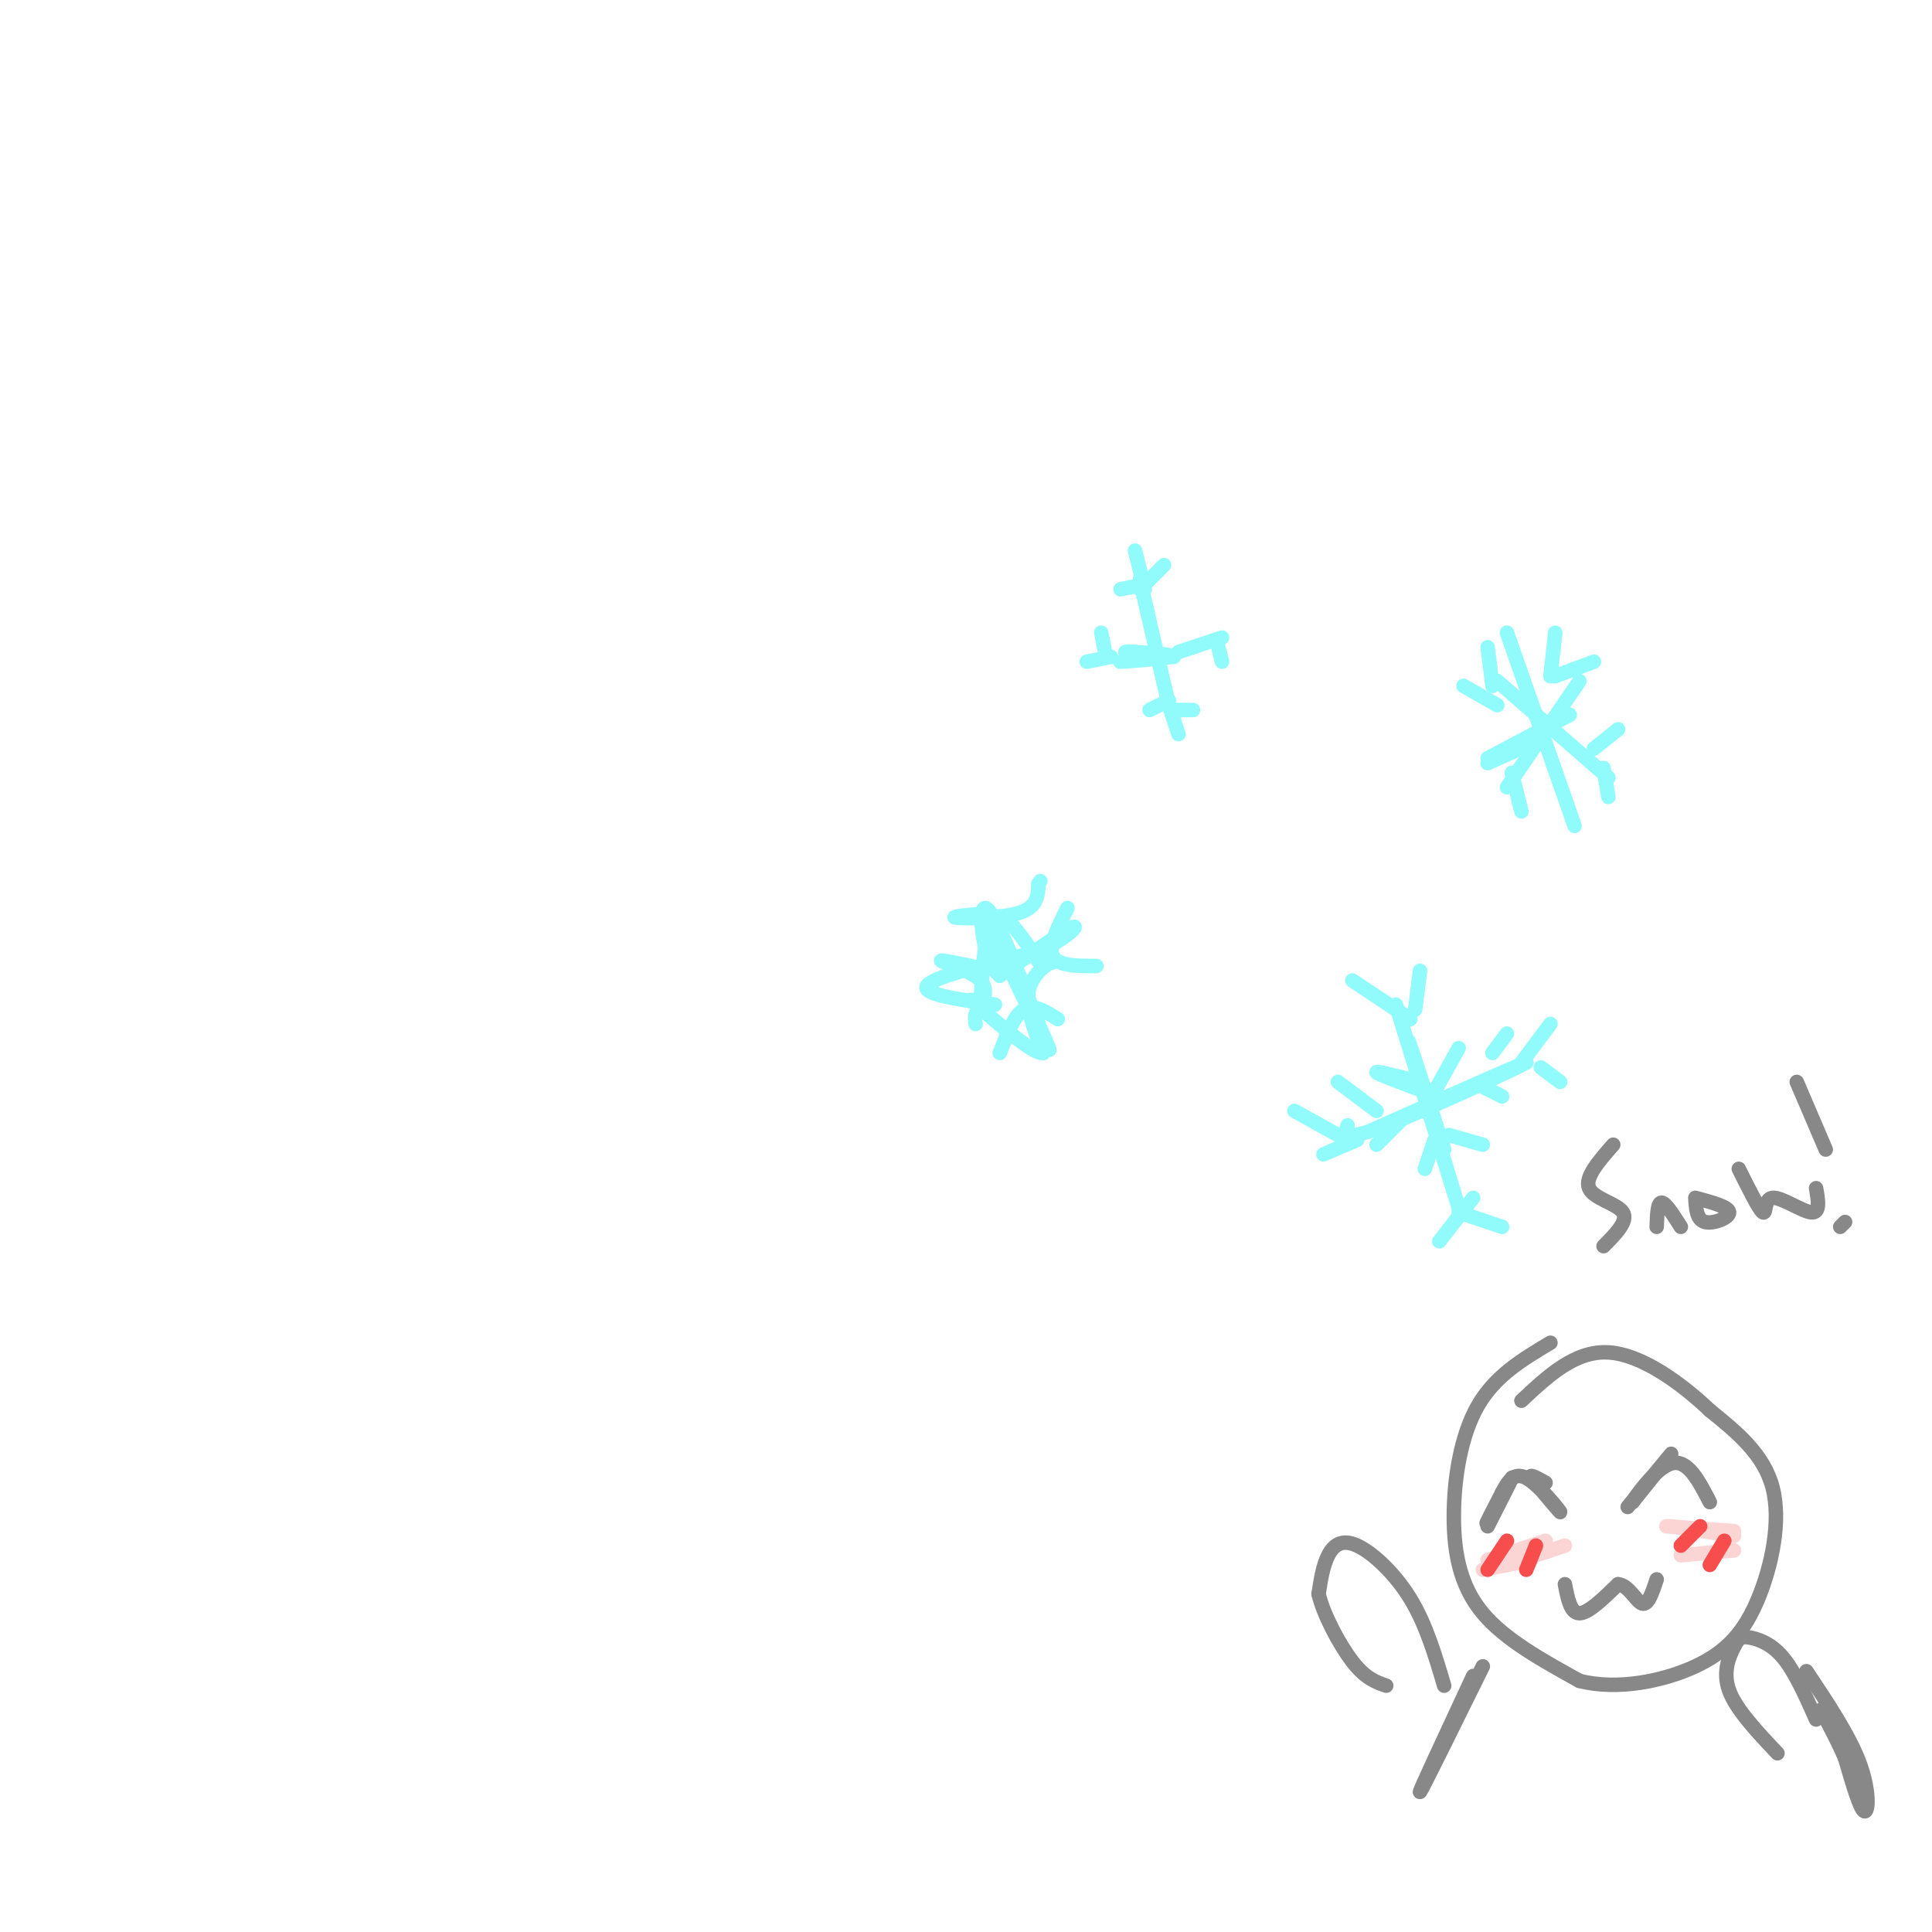 <svg viewBox='0 0 400 400' version='1.1' xmlns='http://www.w3.org/2000/svg' xmlns:xlink='http://www.w3.org/1999/xlink'><g fill='none' stroke='#91FBFB' stroke-width='3' stroke-linecap='round' stroke-linejoin='round'><path d='M236,120c0.000,0.000 6.000,26.000 6,26'/><path d='M243,136c-5.911,0.511 -11.822,1.022 -11,1c0.822,-0.022 8.378,-0.578 10,-1c1.622,-0.422 -2.689,-0.711 -7,-1'/><path d='M235,135c-1.500,-0.167 -1.750,-0.083 -2,0'/><path d='M229,136c0.000,0.000 -1.000,-5.000 -1,-5'/><path d='M244,135c0.000,0.000 9.000,-3.000 9,-3'/><path d='M252,133c0.000,0.000 1.000,4.000 1,4'/><path d='M230,136c0.000,0.000 -5.000,1.000 -5,1'/><path d='M237,121c0.000,0.000 -5.000,1.000 -5,1'/><path d='M237,122c0.000,0.000 -2.000,-8.000 -2,-8'/><path d='M236,122c0.000,0.000 5.000,-5.000 5,-5'/><path d='M242,145c0.000,0.000 -4.000,2.000 -4,2'/><path d='M242,146c0.000,0.000 2.000,6.000 2,6'/><path d='M243,147c0.000,0.000 4.000,0.000 4,0'/><path d='M289,208c6.756,21.867 13.511,43.733 13,42c-0.511,-1.733 -8.289,-27.067 -10,-33c-1.711,-5.933 2.644,7.533 7,21'/><path d='M279,233c-0.556,1.756 -1.111,3.511 8,0c9.111,-3.511 27.889,-12.289 29,-13c1.111,-0.711 -15.444,6.644 -32,14'/><path d='M295,226c-4.917,-1.833 -9.833,-3.667 -10,-4c-0.167,-0.333 4.417,0.833 9,2'/><path d='M297,226c0.000,0.000 5.000,-9.000 5,-9'/><path d='M292,211c0.000,0.000 -12.000,-8.000 -12,-8'/><path d='M293,209c0.000,0.000 1.000,-8.000 1,-8'/><path d='M285,230c0.000,0.000 -8.000,-6.000 -8,-6'/><path d='M291,231c0.000,0.000 -6.000,6.000 -6,6'/><path d='M277,235c0.000,0.000 -9.000,-5.000 -9,-5'/><path d='M281,236c0.000,0.000 -7.000,3.000 -7,3'/><path d='M309,218c0.000,0.000 3.000,-4.000 3,-4'/><path d='M307,225c0.000,0.000 4.000,2.000 4,2'/><path d='M315,220c0.000,0.000 6.000,-8.000 6,-8'/><path d='M319,221c0.000,0.000 4.000,3.000 4,3'/><path d='M297,236c0.000,0.000 -2.000,6.000 -2,6'/><path d='M300,235c0.000,0.000 7.000,2.000 7,2'/><path d='M305,248c0.000,0.000 -7.000,9.000 -7,9'/><path d='M302,251c0.000,0.000 9.000,3.000 9,3'/><path d='M203,208c0.500,-8.250 1.000,-16.500 3,-18c2.000,-1.500 5.500,3.750 9,9'/><path d='M215,199c2.405,1.190 3.917,-0.333 3,0c-0.917,0.333 -4.262,2.524 -5,6c-0.738,3.476 1.131,8.238 3,13'/><path d='M216,218c-2.000,0.333 -8.500,-5.333 -15,-11'/><path d='M206,208c-7.750,-1.083 -15.500,-2.167 -14,-4c1.500,-1.833 12.250,-4.417 23,-7'/><path d='M215,197c5.800,-2.644 8.800,-5.756 7,-5c-1.800,0.756 -8.400,5.378 -15,10'/><path d='M207,202c-3.489,-2.622 -4.711,-14.178 -3,-14c1.711,0.178 6.356,12.089 11,24'/><path d='M215,212c2.467,5.511 3.133,7.289 1,3c-2.133,-4.289 -7.067,-14.644 -12,-25'/><path d='M205,189c-4.311,0.400 -8.622,0.800 -7,1c1.622,0.200 9.178,0.200 13,-1c3.822,-1.200 3.911,-3.600 4,-6'/><path d='M215,183c0.667,-1.000 0.333,-0.500 0,0'/><path d='M201,200c-3.444,-0.711 -6.889,-1.422 -6,-1c0.889,0.422 6.111,1.978 8,4c1.889,2.022 0.444,4.511 -1,7'/><path d='M202,210c-0.167,1.500 -0.083,1.750 0,2'/><path d='M221,188c-2.000,4.000 -4.000,8.000 -3,10c1.000,2.000 5.000,2.000 9,2'/><path d='M207,218c1.500,-3.917 3.000,-7.833 5,-9c2.000,-1.167 4.500,0.417 7,2'/><path d='M326,171c0.000,0.000 -14.000,-40.000 -14,-40'/><path d='M310,141c0.000,0.000 23.000,20.000 23,20'/><path d='M312,163c0.000,0.000 15.000,-22.000 15,-22'/><path d='M308,157c0.000,0.000 17.000,-9.000 17,-9'/><path d='M310,146c0.000,0.000 -7.000,-4.000 -7,-4'/><path d='M309,142c0.000,0.000 -1.000,-8.000 -1,-8'/><path d='M321,140c0.000,0.000 1.000,-9.000 1,-9'/><path d='M322,140c0.000,0.000 8.000,-3.000 8,-3'/><path d='M317,154c0.000,0.000 -9.000,4.000 -9,4'/><path d='M313,160c0.000,0.000 2.000,8.000 2,8'/><path d='M330,155c0.000,0.000 5.000,-4.000 5,-4'/><path d='M332,159c0.000,0.000 1.000,6.000 1,6'/></g>
<g fill='none' stroke='#888888' stroke-width='3' stroke-linecap='round' stroke-linejoin='round'><path d='M321,278c-5.714,3.405 -11.429,6.810 -15,13c-3.571,6.190 -5.000,15.167 -5,23c0.000,7.833 1.429,14.524 6,20c4.571,5.476 12.286,9.738 20,14'/><path d='M327,348c7.831,2.019 17.408,0.067 24,-3c6.592,-3.067 10.198,-7.249 13,-14c2.802,-6.751 4.801,-16.072 3,-23c-1.801,-6.928 -7.400,-11.464 -13,-16'/><path d='M354,292c-5.889,-5.600 -14.111,-11.600 -21,-12c-6.889,-0.400 -12.444,4.800 -18,10'/><path d='M308,316c2.733,-5.356 5.467,-10.711 5,-10c-0.467,0.711 -4.133,7.489 -5,9c-0.867,1.511 1.067,-2.244 3,-6'/><path d='M311,309c1.107,-2.107 2.375,-4.375 5,-3c2.625,1.375 6.607,6.393 7,7c0.393,0.607 -2.804,-3.196 -6,-7'/><path d='M317,306c-0.500,-1.000 1.250,0.000 3,1'/><path d='M337,312c4.417,-5.417 8.833,-10.833 9,-11c0.167,-0.167 -3.917,4.917 -8,10'/><path d='M338,311c0.178,-0.578 4.622,-7.022 8,-8c3.378,-0.978 5.689,3.511 8,8'/><path d='M324,328c0.583,3.000 1.167,6.000 3,6c1.833,0.000 4.917,-3.000 8,-6'/><path d='M335,328c2.222,0.178 3.778,3.622 5,4c1.222,0.378 2.111,-2.311 3,-5'/><path d='M299,349c-1.881,-6.351 -3.762,-12.702 -7,-18c-3.238,-5.298 -7.833,-9.542 -11,-11c-3.167,-1.458 -4.905,-0.131 -6,2c-1.095,2.131 -1.548,5.065 -2,8'/><path d='M273,330c0.933,4.133 4.267,10.467 7,14c2.733,3.533 4.867,4.267 7,5'/><path d='M376,356c-2.233,-5.032 -4.466,-10.064 -7,-13c-2.534,-2.936 -5.370,-3.777 -7,-4c-1.630,-0.223 -2.054,0.171 -3,2c-0.946,1.829 -2.413,5.094 -1,9c1.413,3.906 5.707,8.453 10,13'/><path d='M334,237c-2.978,3.400 -5.956,6.800 -5,9c0.956,2.200 5.844,3.200 7,5c1.156,1.800 -1.422,4.400 -4,7'/><path d='M343,254c0.083,-2.500 0.167,-5.000 1,-5c0.833,0.000 2.417,2.500 4,5'/><path d='M351,248c0.133,2.267 0.267,4.533 2,5c1.733,0.467 5.067,-0.867 5,-2c-0.067,-1.133 -3.533,-2.067 -7,-3'/><path d='M360,242c2.119,4.262 4.238,8.524 5,9c0.762,0.476 0.167,-2.833 2,-3c1.833,-0.167 6.095,2.810 8,3c1.905,0.190 1.452,-2.405 1,-5'/><path d='M372,224c0.000,0.000 6.000,14.000 6,14'/><path d='M382,253c0.000,0.000 -1.000,1.000 -1,1'/></g>
<g fill='none' stroke='#FBD4D4' stroke-width='3' stroke-linecap='round' stroke-linejoin='round'><path d='M307,325c0.000,0.000 10.000,-2.000 10,-2'/><path d='M308,323c0.000,0.000 12.000,-4.000 12,-4'/><path d='M312,324c0.000,0.000 12.000,-4.000 12,-4'/><path d='M345,316c0.000,0.000 14.000,1.000 14,1'/><path d='M346,316c0.000,0.000 13.000,2.000 13,2'/><path d='M348,322c0.000,0.000 11.000,-1.000 11,-1'/></g>
<g fill='none' stroke='#F84D4D' stroke-width='3' stroke-linecap='round' stroke-linejoin='round'><path d='M308,325c0.000,0.000 4.000,-6.000 4,-6'/><path d='M316,325c0.000,0.000 2.000,-5.000 2,-5'/><path d='M348,320c0.000,0.000 4.000,-4.000 4,-4'/><path d='M354,324c0.000,0.000 3.000,-5.000 3,-5'/></g>
<g fill='none' stroke='#888888' stroke-width='3' stroke-linecap='round' stroke-linejoin='round'><path d='M305,347c-5.667,12.167 -11.333,24.333 -11,24c0.333,-0.333 6.667,-13.167 13,-26'/><path d='M374,346c4.444,6.667 8.889,13.333 11,19c2.111,5.667 1.889,10.333 1,10c-0.889,-0.333 -2.444,-5.667 -4,-11'/><path d='M382,364c-1.500,-3.500 -3.250,-6.750 -5,-10'/></g>
</svg>